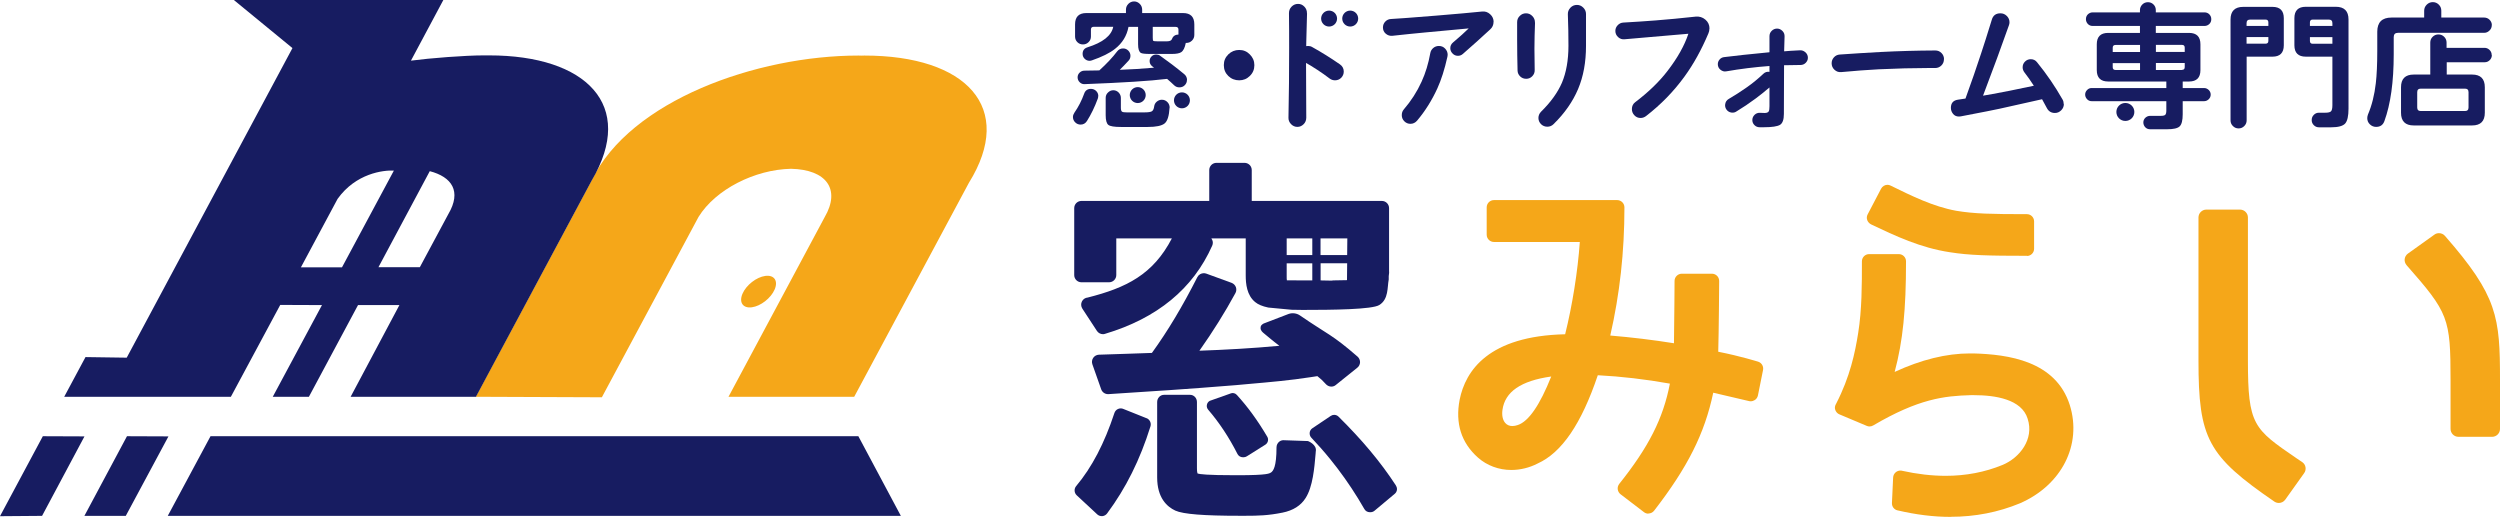 <?xml version="1.0" encoding="UTF-8"?>
<svg id="_レイヤー_2" data-name="レイヤー_2" xmlns="http://www.w3.org/2000/svg" width="294.75" height="60.94" viewBox="0 0 294.75 60.94">
  <defs>
    <style>
      .cls-1 {
        fill: #f5a719;
      }

      .cls-2 {
        fill: #171c61;
      }
    </style>
  </defs>
  <g id="_レイヤー_1-2" data-name="レイヤー_1">
    <g>
      <g>
        <g>
          <path class="cls-1" d="M194.34,60.56c-.18,0-.37-.06-.52-.18l-2.76-2.11c-.18-.14-.3-.35-.33-.58-.03-.23.04-.46.18-.64,3.45-4.32,5.18-7.7,5.97-11.82-2.84-.51-5.75-.85-8.5-.99-1.93,5.73-4.26,9.14-7.1,10.41-.94.49-2.03.76-3.1.76-1.47,0-2.87-.52-3.93-1.46-1.97-1.75-2.69-4.04-2.16-6.82.69-3.44,3.42-7.52,12.44-7.72.85-3.41,1.49-7.44,1.73-10.88h-10.12c-.47,0-.86-.38-.86-.86v-3.22c0-.47.38-.86.86-.86h14.52c.47,0,.86.38.86.86,0,5.26-.55,10.22-1.67,15.11,2.44.2,5.16.53,7.51.91.04-2.34.07-7.29.07-7.35,0-.47.39-.85.86-.85h3.54c.23,0,.45.09.61.25s.25.38.25.61c0,.27-.04,5.96-.11,8.34,2.68.53,4.61,1.15,4.7,1.17.42.13.67.56.58.99l-.6,2.99c-.05.23-.18.43-.38.55-.14.09-.3.14-.46.14-.07,0-.13,0-.2-.02l-4.23-.99c-1.01,4.82-3.02,8.8-6.97,13.91-.17.22-.42.33-.68.33ZM182.89,44.39c-3.57.5-5.46,1.8-5.75,3.94-.09.64.03,1.2.33,1.54.21.24.49.36.84.36h0c.2,0,.41-.04.64-.12,1.28-.43,2.6-2.35,3.94-5.72Z"/>
          <path class="cls-1" d="M230,60.94c-2.01,0-4.07-.25-6.29-.77-.4-.09-.67-.46-.65-.87l.14-3c.01-.25.13-.48.33-.64.15-.11.33-.18.52-.18.06,0,.12,0,.18.02,1.8.4,3.54.6,5.17.6,2.37,0,4.62-.43,6.69-1.28,2.03-.84,3.76-3.04,2.97-5.45-.7-2.3-3.82-2.78-6.31-2.78h-.41c-3.11.09-6.13.42-11.49,3.57-.13.08-.28.12-.43.12-.11,0-.22-.02-.33-.07l-3.23-1.36c-.22-.09-.38-.27-.47-.49s-.07-.46.04-.67l.05-.09c1.63-3.16,2.23-5.99,2.6-8.34.44-2.75.44-5.65.44-8.45,0-.47.38-.85.85-.85h3.5c.47,0,.85.38.85.85,0,5.69-.36,9.37-1.34,13.04,3.13-1.45,6.11-2.18,8.86-2.18.14,0,.28,0,.42,0,4.08.11,9.71.86,11.37,6.09,1.46,4.68-.96,9.44-5.88,11.58-2.56,1.06-5.3,1.59-8.15,1.59ZM238.99,30.16c-4.56,0-6.83-.06-9.09-.42-3.47-.52-6.43-1.92-9.29-3.28-.21-.1-.38-.29-.46-.5s-.07-.47.04-.67l1.59-3.04c.15-.29.45-.46.75-.46.13,0,.25.03.37.09,2.48,1.22,5.04,2.48,7.73,2.97,2.15.36,4.19.4,8.34.4.47,0,.85.38.85.85v3.23c0,.47-.38.85-.85.85Z"/>
          <path class="cls-1" d="M268.68,59.3c-.18,0-.36-.05-.53-.16-7.86-5.4-8.95-7.42-8.95-16.66v-16.84c0-.51.42-.93.93-.93h3.97c.51,0,.93.42.93.93v16.84c0,7.64.66,8.08,5.76,11.57l.64.43c.21.14.35.36.39.6s-.01.5-.16.7l-2.23,3.13c-.18.25-.47.39-.76.39ZM289.85,51.5c-.51,0-.93-.42-.93-.93v-5.76c0-7.3-.24-7.93-5.18-13.54-.17-.2-.26-.46-.23-.72.03-.26.17-.5.38-.65l3.13-2.24c.16-.12.35-.17.54-.17.26,0,.52.11.7.32,6.21,7.1,6.49,9.56,6.49,17v5.76c0,.51-.42.93-.93.93h-3.97Z"/>
          <g>
            <path class="cls-2" d="M145.09,46.39l-2.46.87c-.18.1-.31.28-.34.48-.04.2.02.41.16.57,1.29,1.5,2.46,3.26,3.45,5.22.12.23.36.38.62.38h.11c.13,0,.26-.04.37-.11l2.18-1.37c.32-.2.42-.62.23-.94-1.14-1.93-2.32-3.55-3.6-4.94-.18-.2-.46-.26-.71-.17Z"/>
            <path class="cls-2" d="M155.31,44.34c.32.28.47.4.53.45.03.04.15.17.52.54.17.16.38.25.6.25.19,0,.38-.06.53-.19l2.54-2.04c.2-.16.31-.39.32-.64,0-.25-.1-.49-.29-.66-3.03-2.64-3.51-2.6-6.78-4.85-.39-.27-.89-.34-1.34-.19l-2.97,1.14c-.24.15-.35.24-.35.53,0,.29.23.49.43.65.85.68.79.69,1.79,1.44-3.22.3-6.4.47-9.43.58,1.58-2.23,3.01-4.52,4.25-6.8.12-.22.13-.47.05-.7-.09-.23-.27-.41-.5-.5l-2.99-1.09c-.1-.03-.19-.05-.29-.05-.31,0-.61.17-.76.46-1.74,3.43-3.49,6.36-5.36,8.94-.96.04-1.93.07-2.89.1-1.13.03-2.25.07-3.36.11-.27.01-.52.15-.67.37-.15.22-.19.5-.1.76l1.04,2.95c.12.34.44.57.8.57.02,0,.04,0,.05,0,4.81-.31,9.53-.61,14.39-1.01l.64-.05,1.54-.14c2.41-.21,4.91-.43,7.27-.8l.79-.12Z"/>
            <path class="cls-2" d="M135.18,49.31l-2.75-1.1c-.09-.04-.19-.06-.29-.06-.11,0-.23.02-.33.07-.2.09-.35.26-.42.47-1.18,3.58-2.65,6.4-4.51,8.62-.27.32-.24.8.07,1.09l2.41,2.24c.15.14.34.21.54.21.02,0,.05,0,.07,0,.22-.02.43-.14.56-.32,2.21-2.97,3.88-6.32,5.11-10.26.12-.39-.08-.82-.46-.97Z"/>
            <path class="cls-2" d="M164.58,57.24c-1.79-2.75-4.01-5.4-6.77-8.12-.14-.14-.33-.21-.51-.21-.14,0-.28.04-.41.13l-2.16,1.45c-.18.12-.3.31-.32.53-.02.22.05.43.2.59.78.82,1.53,1.67,2.25,2.56l.84,1.07c1.14,1.5,2.2,3.1,3.16,4.78.13.23.37.37.64.37h.08c.17,0,.34-.06.47-.17l2.39-2c.29-.24.35-.65.14-.96Z"/>
            <path class="cls-2" d="M154.21,52l-2.9-.1c-.17,0-.33.06-.47.16-.21.16-.34.41-.34.69,0,2.29-.38,2.77-.65,2.96-.21.1-.24.32-3.95.32h-.17c-3.53,0-4.3-.13-4.53-.2-.01-.02-.08-.13-.08-.63v-7.8c0-.47-.36-.85-.81-.85h-3.07c-.45,0-.81.38-.81.85v8.89c0,2.4,1.15,3.45,2.14,3.91.93.42,3.34.61,7.59.61h.65c1.56,0,2.7-.03,4.39-.37,1.26-.25,2.18-.84,2.73-1.72.85-1.32,1.04-3.57,1.18-5.22l.02-.27c.17-.82-.92-1.23-.92-1.23Z"/>
            <path class="cls-2" d="M127.5,33.28h3.26c.47,0,.85-.38.85-.85v-4.32h6.55c-2.21,4.26-5.37,5.82-9.92,6.97-.28.02-.54.19-.67.44-.15.27-.13.61.04.87l1.72,2.63c.16.24.43.38.71.38.08,0,.16-.01.24-.04,6.14-1.83,10.39-5.32,12.64-10.4.09-.21.1-.44.01-.65-.03-.07-.07-.14-.11-.2h4.05v4.37c0,.96.12,2.33,1.12,3.14.34.28.83.49,1.54.64l2.75.26c.4.01.83.02,1.3.02,3.53,0,8.21-.05,9.04-.58,1.11-.69.93-2.08,1.11-3.01v-.39c.08-.75.04-.17.04-.63v-7.39c0-.47-.38-.85-.85-.85h-15.34v-3.64c0-.47-.38-.85-.85-.85h-3.31c-.47,0-.85.38-.85.85v3.64h-15.07c-.47,0-.85.38-.85.85v7.89c0,.47.38.85.85.85ZM155.7,28.11h3.15l-.02,1.96h-3.14v-1.96ZM155.7,31.04h3.13l-.02,1.99-1.65.03c-.06.04-.39.02-1.46,0v-2.02ZM151.7,28.11h3.02v1.96h-3.02v-1.96ZM151.7,32.54v-1.49h3.02v2.01c-.28,0-.58,0-.92,0-1.5,0-2.01-.01-2.08-.01,0,0,0-.05,0-.05-.02-.06-.02-.18-.02-.45Z"/>
          </g>
        </g>
        <g>
          <path class="cls-2" d="M147.89,7.68c0,.5-.17.92-.53,1.27-.35.35-.77.52-1.26.52s-.93-.17-1.28-.51-.53-.76-.53-1.28.18-.92.53-1.27c.35-.34.78-.52,1.28-.52s.91.17,1.26.53c.35.35.53.77.53,1.26Z"/>
          <path class="cls-2" d="M154.1,1.57c-.08,2.77-.12,4.57-.12,5.39,0,1.09.01,3.39.03,6.91,0,.3-.1.56-.31.77s-.45.32-.74.32-.54-.11-.75-.33c-.21-.22-.31-.47-.3-.76.06-2.68.08-5.42.08-8.21,0-1.36,0-2.73-.02-4.11,0-.3.1-.56.31-.77.21-.21.46-.32.76-.32s.54.11.75.33c.21.22.31.48.3.78ZM158.43,8.43c0,.29-.1.53-.3.74-.2.2-.45.3-.73.3-.23,0-.44-.07-.62-.2-.93-.71-1.95-1.38-3.05-2-.32-.19-.48-.47-.48-.85,0-.28.09-.51.28-.71s.42-.29.7-.29c.17,0,.33.04.48.13,1.1.61,2.19,1.29,3.27,2.04.3.21.45.5.45.85Z"/>
          <path class="cls-2" d="M176.09,2.57c0,.36-.13.66-.4.9-1.16,1.07-2.23,2.03-3.22,2.89-.17.15-.36.22-.58.22-.25,0-.46-.09-.63-.27-.18-.18-.27-.39-.27-.63,0-.27.11-.5.33-.68.77-.65,1.38-1.2,1.84-1.65-1.17.11-2.86.27-5.07.47-1.31.12-2.62.26-3.92.4-.29.03-.55-.05-.78-.24s-.34-.44-.34-.74c0-.27.09-.5.27-.69.18-.19.41-.3.68-.31.83-.04,2.62-.18,5.36-.4,2.31-.19,4.11-.35,5.37-.48.36-.04.67.06.95.31s.42.56.42.93ZM170.65,6.69c-.33,1.49-.73,2.73-1.18,3.72-.65,1.42-1.45,2.7-2.4,3.82-.21.24-.47.37-.78.37-.28,0-.52-.1-.72-.3-.2-.2-.3-.44-.3-.72s.08-.49.23-.67c.87-1.01,1.57-2.1,2.1-3.27.47-1.02.81-2.15,1.03-3.37.04-.24.16-.45.35-.61.19-.16.41-.24.67-.24.29,0,.53.1.73.31.2.21.3.45.3.73,0,.08-.01.16-.03.23Z"/>
          <path class="cls-2" d="M180.98,2.66c-.04,1.09-.07,2.12-.07,3.09,0,.72.01,1.56.03,2.5.01.28-.08.52-.28.73-.2.21-.44.31-.72.31s-.51-.09-.71-.28c-.2-.19-.3-.42-.31-.68-.03-1.19-.05-2.4-.05-3.64v-2.07c0-.29.1-.54.31-.74.21-.21.45-.31.74-.31s.54.11.75.33.31.48.3.77ZM186.99,5.43c0,1.9-.31,3.59-.93,5.06s-1.58,2.86-2.9,4.15c-.2.2-.45.3-.73.3s-.54-.1-.74-.3-.31-.45-.31-.73.11-.54.32-.75c1.13-1.11,1.95-2.25,2.45-3.4.51-1.21.77-2.67.77-4.36,0-1.2-.02-2.44-.07-3.72-.01-.29.09-.54.3-.77.21-.22.47-.33.77-.33s.54.11.75.32c.21.21.32.46.32.75v3.79Z"/>
          <path class="cls-2" d="M201.54,3.37c0,.2-.04.39-.12.57-.83,1.96-1.77,3.65-2.82,5.09-1.27,1.75-2.78,3.3-4.54,4.66-.19.14-.4.22-.63.22-.29,0-.53-.1-.73-.31-.2-.21-.3-.45-.3-.74,0-.34.13-.62.4-.82,1.56-1.18,2.83-2.41,3.81-3.69,1.17-1.52,1.99-2.98,2.45-4.37l-4.42.38c-.7.06-1.74.14-3.1.27-.29.03-.54-.05-.76-.25-.22-.2-.33-.45-.33-.73,0-.26.09-.48.28-.68.18-.19.41-.3.68-.31,1.24-.07,2.49-.15,3.77-.25,1.42-.11,3-.26,4.74-.45.43-.04.81.07,1.14.35.33.28.49.63.49,1.07Z"/>
          <path class="cls-2" d="M212.86,6.17c-.18-.17-.4-.25-.64-.24-.82.04-1.45.08-1.87.12.01-.69.03-1.27.05-1.74.01-.26-.07-.48-.25-.66-.18-.18-.39-.28-.63-.28s-.46.09-.63.26c-.18.17-.27.39-.27.64v1.89c-2.38.23-4.16.42-5.32.57-.22.02-.41.11-.55.27-.14.16-.22.35-.22.56,0,.27.1.49.31.66.21.17.44.24.69.19,1.66-.29,3.35-.5,5.09-.63v.69s0,0,0,0c-.28-.04-.51.03-.71.22-.63.59-1.27,1.12-1.94,1.59-.74.52-1.46.98-2.16,1.39-.23.13-.37.34-.41.61-.04.24.02.46.16.65.14.19.33.3.56.34.22.03.42,0,.59-.12.78-.47,1.53-.98,2.26-1.52.51-.37,1.06-.82,1.65-1.32v2.21c0,.3-.03.5-.08.6-.08.13-.24.2-.48.2-.14,0-.33,0-.57-.02-.25-.01-.45.07-.63.24-.17.17-.26.38-.26.61s.08.43.25.6.37.25.6.25h.55c.93,0,1.55-.1,1.86-.28.31-.19.46-.62.46-1.29l.02-5.74c.86-.02,1.5-.03,1.94-.03.23,0,.44-.08.61-.25.17-.17.26-.37.26-.6,0-.25-.09-.45-.27-.63Z"/>
          <path class="cls-2" d="M229.19,6.99c0,.29-.1.53-.3.73-.2.2-.45.3-.73.3h-.9c-1.69,0-3.61.05-5.76.15-1.34.07-2.81.18-4.42.33-.3.03-.56-.06-.79-.27-.23-.21-.34-.47-.34-.77,0-.27.09-.5.27-.7.18-.2.41-.31.68-.33,1.56-.11,3.16-.21,4.81-.3,2.14-.11,4.29-.17,6.46-.18.29,0,.53.1.73.3s.3.45.3.73Z"/>
          <path class="cls-2" d="M243.33,12.25c0,.29-.1.54-.31.75-.21.21-.45.32-.74.32-.43,0-.75-.19-.95-.57-.22-.42-.41-.77-.57-1.05l-5.01,1.12c-.43.1-1.96.4-4.57.9-.08.01-.15.02-.22.02-.29,0-.52-.1-.69-.31-.17-.21-.26-.44-.26-.71,0-.57.28-.89.85-.97.01,0,.3-.04.87-.13.71-1.96,1.33-3.74,1.85-5.34.29-.87.71-2.18,1.25-3.94.14-.51.48-.77,1.02-.77.29,0,.54.1.75.31.21.21.32.45.32.74,0,.12-.02.25-.07.37-.81,2.31-1.83,5.08-3.05,8.29l1.15-.2c1.02-.18,2.64-.5,4.84-.97-.38-.59-.75-1.12-1.12-1.59-.13-.18-.2-.37-.2-.58,0-.27.09-.49.28-.68s.42-.28.68-.28c.3,0,.55.12.73.35,1.15,1.41,2.15,2.88,3.02,4.41.09.16.13.33.13.52Z"/>
          <path class="cls-2" d="M255.41,11.95v1.08c0,.25-.04.41-.12.5-.08.09-.26.13-.55.13h-1.24c-.22,0-.41.08-.57.23-.16.16-.23.34-.23.55s.08.41.23.57c.16.16.34.23.57.23h2c.75,0,1.24-.11,1.48-.34.24-.23.36-.7.36-1.43v-1.54h2.52c.21,0,.39-.08.55-.23.16-.16.23-.34.23-.55s-.08-.39-.23-.54c-.16-.15-.34-.23-.55-.23h-2.52v-.77h.75c.89,0,1.34-.45,1.34-1.34v-3.05c0-.89-.45-1.34-1.34-1.34h-3.92v-.82h5.74c.22,0,.41-.08.57-.23.16-.16.23-.34.23-.57s-.08-.41-.23-.57c-.16-.16-.35-.23-.57-.23h-5.74v-.27c0-.26-.09-.48-.27-.66-.18-.18-.4-.27-.66-.27s-.48.09-.66.27-.28.4-.28.66v.27h-5.57c-.22,0-.41.08-.57.23-.16.16-.23.35-.23.57s.08.41.23.57c.16.16.34.23.57.23h5.57v.82h-3.75c-.89,0-1.34.45-1.34,1.34v3.05c0,.89.45,1.34,1.34,1.34h6.86v.77h-8.8c-.21,0-.39.07-.54.23-.15.15-.23.33-.23.54s.08.39.23.55c.15.16.33.23.54.23h8.8ZM252.31,8.25h-2.89c-.22,0-.33-.11-.33-.33v-.48h3.22v.82ZM252.31,6.13h-3.22v-.5c0-.22.11-.33.33-.33h2.89v.83ZM254.18,5.29h3.07c.22,0,.33.11.33.33v.5h-3.4v-.83ZM257.25,8.25h-3.07v-.82h3.4v.48c0,.22-.11.33-.33.33Z"/>
          <path class="cls-2" d="M269.26,5.34c0,.89-.45,1.34-1.33,1.34h-3.05v7.51c0,.26-.09.48-.28.67s-.41.28-.67.28-.48-.09-.67-.28c-.19-.19-.28-.41-.28-.67V2.31c0-1,.5-1.5,1.5-1.5h3.45c.89,0,1.33.45,1.33,1.34v3.2ZM267.44,3.06v-.42c0-.22-.11-.33-.33-.33h-1.82c-.28,0-.42.14-.42.42v.33h2.57ZM267.44,4.82v-.45h-2.57v.78h2.24c.22,0,.33-.11.33-.33ZM276.89,12.79c0,.89-.13,1.48-.4,1.78-.27.29-.82.44-1.65.44h-1.44c-.23,0-.43-.08-.6-.25s-.25-.37-.25-.6c0-.25.08-.45.25-.62s.37-.25.6-.25h.72c.36,0,.59-.05.7-.16.11-.1.17-.35.17-.73v-5.72h-3.14c-.89,0-1.34-.45-1.34-1.34v-3.2c0-.89.45-1.34,1.34-1.34h3.54c1,0,1.5.5,1.5,1.5v10.48ZM274.99,3.06v-.33c0-.28-.14-.42-.42-.42h-1.9c-.22,0-.33.11-.33.33v.42h2.65ZM274.99,5.16v-.78h-2.65v.45c0,.22.11.33.33.33h2.32Z"/>
          <path class="cls-2" d="M293.78,2.97c0,.25-.09.46-.27.63-.18.18-.39.27-.63.27h-10.16c-.33,0-.5.17-.5.5v2.02c0,3.26-.37,5.89-1.1,7.89-.17.46-.49.68-.98.68-.28,0-.52-.1-.73-.3-.21-.2-.31-.45-.31-.73,0-.14.03-.28.08-.42.46-1.08.77-2.31.93-3.71.11-.94.17-2.22.17-3.82v-2.24c0-1.11.56-1.67,1.67-1.67h3.86v-.8c0-.28.1-.52.3-.72.2-.2.44-.3.72-.3s.51.1.71.3.29.44.29.72v.8h5.06c.24,0,.46.09.63.26s.27.38.27.63ZM293.79,6.49c0,.23-.08.43-.25.6s-.37.25-.6.25h-4.47v1.45h2.99c1,0,1.5.5,1.5,1.5v3c0,1-.5,1.5-1.5,1.5h-6.88c-1,0-1.5-.5-1.5-1.5v-3c0-1,.5-1.5,1.5-1.5h1.95v-3.77c0-.27.09-.5.28-.68.19-.19.42-.28.68-.28s.49.09.68.28c.19.19.28.42.28.68v.62h4.47c.23,0,.43.08.6.25s.25.37.25.6ZM291.04,12.67v-1.8c0-.28-.14-.42-.42-.42h-5.21c-.28,0-.42.14-.42.42v1.8c0,.28.14.42.42.42h5.21c.28,0,.42-.14.42-.42Z"/>
          <g>
            <path class="cls-2" d="M129.48,11.33c0,.11-.02.21-.05.3-.37,1-.8,1.88-1.28,2.64-.18.28-.43.42-.75.42-.24,0-.46-.09-.63-.26-.18-.17-.27-.39-.27-.64,0-.17.06-.33.17-.5.48-.69.86-1.44,1.15-2.24.13-.38.4-.57.8-.57.24,0,.45.08.62.25s.25.37.25.6ZM140.81,4.12c0,.26-.09.48-.27.66-.18.18-.4.28-.66.28h-.08v.02c-.11.56-.29.92-.55,1.08-.2.13-.56.2-1.08.2h-2.59c-.58,0-.93-.04-1.07-.12-.22-.13-.33-.47-.33-1.02v-2.05h-1.13c-.2,1.06-.73,1.92-1.6,2.6-.62.49-1.53.94-2.72,1.35-.1.03-.19.05-.27.05-.22,0-.41-.08-.58-.24-.16-.16-.24-.35-.24-.58,0-.39.19-.65.57-.77,1.81-.57,2.83-1.37,3.04-2.42h-2.3c-.22,0-.33.11-.33.33v.82c0,.26-.09.48-.28.66-.18.18-.4.27-.66.27s-.48-.09-.66-.27c-.18-.18-.27-.4-.27-.66v-1.43c0-.89.44-1.34,1.33-1.34h4.67v-.4c0-.26.09-.48.28-.68.19-.19.42-.29.68-.29s.48.1.67.29c.19.19.28.42.28.68v.4h4.82c.89,0,1.33.45,1.33,1.34v1.23ZM139.94,9.43c0,.25-.09.45-.26.62-.17.17-.38.25-.63.25s-.43-.08-.6-.23c-.3-.29-.58-.54-.85-.77-2.05.25-5.29.45-9.73.62-.22.01-.41-.06-.58-.23-.16-.16-.24-.35-.24-.58,0-.21.08-.39.23-.54.15-.15.33-.23.54-.24.4-.01,1-.02,1.79-.03.87-.79,1.57-1.54,2.1-2.24.18-.23.41-.35.7-.35.23,0,.44.08.61.25s.26.37.26.62c0,.22-.08.42-.23.58-.38.41-.72.77-1.03,1.07,1.3-.04,2.65-.13,4.04-.25l-.22-.17c-.2-.16-.3-.36-.3-.62,0-.21.08-.39.23-.54.15-.15.33-.22.54-.22.18,0,.33.04.45.13.92.65,1.88,1.37,2.87,2.19.21.18.32.41.32.68ZM137.89,12.72c-.06.96-.25,1.57-.59,1.84-.34.27-1,.41-1.98.41h-3.17c-.77,0-1.26-.08-1.47-.24s-.32-.54-.32-1.14v-2.05c0-.25.09-.46.27-.63.18-.18.39-.27.63-.27s.45.09.63.27c.17.18.26.39.26.63v1.14c0,.26.04.41.13.48s.27.09.56.09h2.12c.4,0,.68-.04.83-.12.15-.08.25-.28.29-.6.03-.22.14-.41.31-.55.17-.14.37-.22.59-.22.27,0,.49.1.67.29.18.19.26.42.25.68ZM138.94,4.07v-.57c0-.22-.11-.33-.33-.33h-2.7v1.27c0,.22.02.35.07.38.04.03.19.05.43.05h1.2c.31,0,.5-.09.57-.28.12-.33.38-.51.77-.52Z"/>
            <circle class="cls-2" cx="134.14" cy="11.21" r=".94"/>
            <circle class="cls-2" cx="139.35" cy="11.83" r=".94"/>
          </g>
          <circle class="cls-2" cx="159.19" cy="2.19" r=".94"/>
          <circle class="cls-2" cx="156.7" cy="2.19" r=".94"/>
          <circle class="cls-2" cx="250.58" cy="13.2" r="1.06"/>
        </g>
      </g>
      <g>
        <path class="cls-1" d="M91.33,34.13c-.44,1.02-1.64,1.96-2.69,2.1s-1.54-.58-1.1-1.6,1.64-1.96,2.69-2.1,1.54.58,1.1,1.6Z"/>
        <path class="cls-1" d="M100.71,46.78l13.52-25.22c5.51-8.86-.27-15.01-12.32-15.01-.12,0-.23.01-.35.01-.12,0-.22-.01-.34-.01-12.06,0-26.91,5.33-31.44,14.67l-13.69,25.56,14.87.06,11.4-21.27c2.01-3.24,6.62-5.58,10.9-5.67,4.18.09,5.88,2.42,3.97,5.7l-11.34,21.18h14.82Z"/>
        <polygon class="cls-2" points="19.78 60.82 106.21 60.82 101.2 51.43 24.82 51.43 19.78 60.82"/>
        <polygon class="cls-2" points="9.95 60.82 14.83 60.82 19.86 51.45 14.97 51.43 9.95 60.82"/>
        <polygon class="cls-2" points="0 60.86 4.96 60.82 9.96 51.45 5.05 51.43 0 60.86"/>
        <path class="cls-2" d="M56.12,46.77l13.65-25.5c5.23-8.86-.64-14.74-12.09-14.74-.11,0-.22,0-.33,0-.11,0-.21,0-.33,0-2.19,0-6.3.32-8.57.62L52.27,0h-24.7s6.91,5.67,6.91,5.67L14.94,42.17l-4.86-.07-2.51,4.68h19.65l5.82-10.83,4.92.02-5.8,10.81h4.26l5.79-10.81h4.88s-5.75,10.81-5.75,10.81h14.79ZM35.47,31.53l4.33-8.08c2.16-3.02,5.39-3.4,6.64-3.34l-6.12,11.41h-4.85ZM52.86,25.24l-3.36,6.26h-4.88l6.05-11.32c2.59.68,3.78,2.36,2.19,5.06Z"/>
      </g>
    </g>
  </g>
</svg>